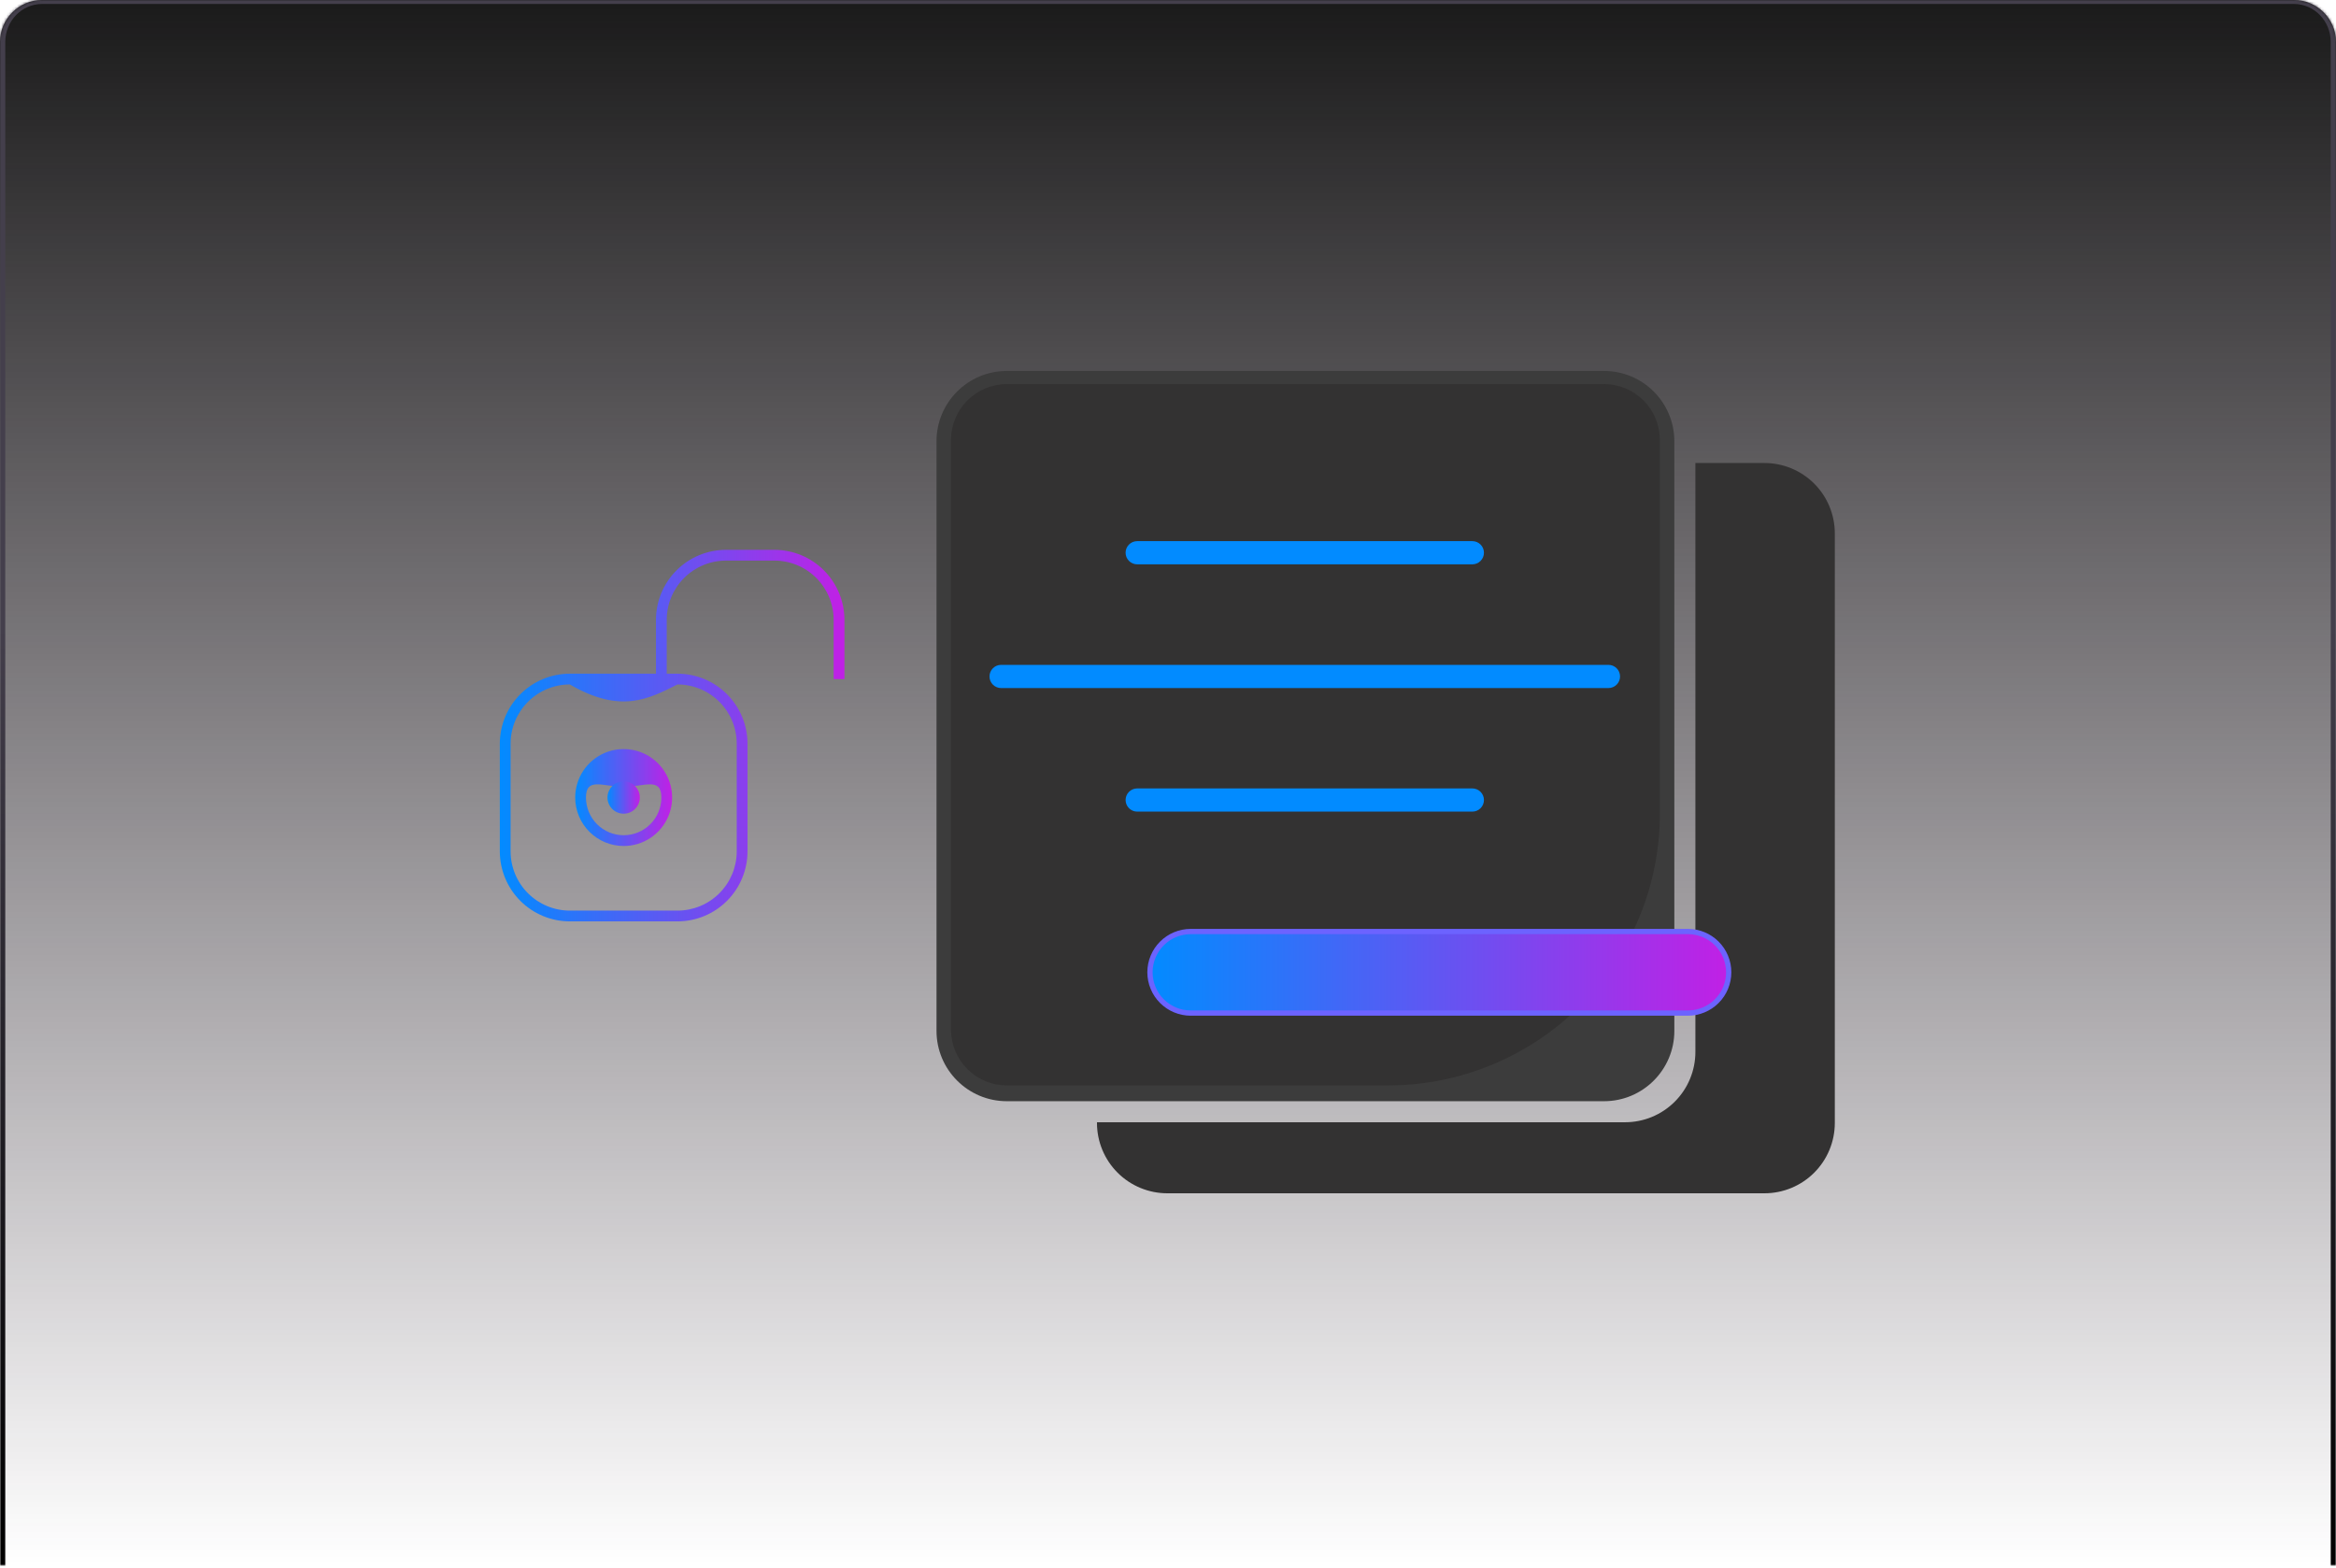 <svg width="888" height="596" viewBox="0 0 888 596" fill="none" xmlns="http://www.w3.org/2000/svg">
<mask id="path-1-inside-1_62_972" fill="white">
<path d="M0 16C0 7.163 7.163 0 16 0H872C880.837 0 888 7.163 888 16V595.182H0V16Z"/>
</mask>
<path d="M0 16C0 7.163 7.163 0 16 0H872C880.837 0 888 7.163 888 16V595.182H0V16Z" fill="url(#paint0_linear_62_972)"/>
<path d="M-2 16C-2 6.335 5.835 -1.5 15.5 -1.5H872.5C882.165 -1.5 890 6.335 890 16H886C886 7.992 879.732 1.5 872 1.5H16C8.268 1.5 2 7.992 2 16H-2ZM888 595.182H0H888ZM-2 595.182V16C-2 6.335 5.835 -1.5 15.5 -1.5L16 1.5C8.268 1.5 2 7.992 2 16V595.182H-2ZM872.5 -1.5C882.165 -1.5 890 6.335 890 16V595.182H886V16C886 7.992 879.732 1.5 872 1.5L872.5 -1.5Z" fill="url(#paint1_linear_62_972)" mask="url(#path-1-inside-1_62_972)"/>
<path d="M670.737 176H644.481V399.846C644.481 403.358 643.79 406.836 642.445 410.081C641.101 413.326 639.132 416.274 636.648 418.757C634.165 421.241 631.216 423.211 627.972 424.555C624.727 425.899 621.249 426.59 617.737 426.59H417V426.846C417 430.358 417.692 433.836 419.036 437.081C420.38 440.326 422.35 443.274 424.833 445.757C427.317 448.241 430.265 450.211 433.51 451.555C436.754 452.899 440.232 453.59 443.744 453.59H670.737C674.249 453.59 677.727 452.899 680.972 451.555C684.216 450.211 687.165 448.241 689.648 445.757C692.131 443.274 694.101 440.326 695.445 437.081C696.789 433.836 697.481 430.358 697.481 426.846V202.744C697.481 195.651 694.664 188.849 689.648 183.833C684.633 178.818 677.83 176 670.737 176Z" fill="#333232"/>
<path d="M609.737 141H382.744C367.974 141 356 152.974 356 167.744V391.846C356 406.617 367.974 418.59 382.744 418.59H609.737C624.508 418.59 636.481 406.617 636.481 391.846V167.744C636.481 152.974 624.508 141 609.737 141Z" fill="#3C3C3C"/>
<path d="M382.744 146C379.954 146 377.192 146.549 374.614 147.617C372.037 148.685 369.695 150.25 367.722 152.222C365.75 154.195 364.185 156.537 363.117 159.114C362.049 161.692 361.5 164.454 361.5 167.244V391.347C361.5 396.981 363.738 402.384 367.722 406.369C371.706 410.353 377.11 412.591 382.744 412.591H527.617C541.191 412.591 554.632 409.917 567.172 404.723C579.713 399.528 591.108 391.914 600.706 382.316C610.304 372.718 617.918 361.323 623.113 348.782C628.307 336.242 630.981 322.8 630.981 309.226V167.244C630.981 164.454 630.431 161.692 629.364 159.114C628.296 156.537 626.731 154.195 624.759 152.222C622.786 150.25 620.444 148.685 617.867 147.617C615.289 146.549 612.527 146 609.737 146H382.744Z" fill="#333232"/>
<path d="M559.695 214.511H432.289C431.12 214.511 429.999 214.047 429.172 213.22C428.345 212.394 427.881 211.272 427.881 210.103C427.881 208.934 428.345 207.813 429.172 206.986C429.999 206.16 431.12 205.695 432.289 205.695H559.695C560.864 205.695 561.986 206.16 562.812 206.986C563.639 207.813 564.103 208.934 564.103 210.103C564.103 211.272 563.639 212.394 562.812 213.22C561.986 214.047 560.864 214.511 559.695 214.511Z" fill="#028BFF"/>
<path d="M559.695 308.511H432.289C431.12 308.511 429.999 308.047 429.172 307.22C428.345 306.394 427.881 305.272 427.881 304.103C427.881 302.934 428.345 301.813 429.172 300.986C429.999 300.16 431.12 299.695 432.289 299.695H559.695C560.864 299.695 561.986 300.16 562.812 300.986C563.639 301.813 564.103 302.934 564.103 304.103C564.103 305.272 563.639 306.394 562.812 307.22C561.986 308.047 560.864 308.511 559.695 308.511Z" fill="#028BFF"/>
<path d="M611.433 261.542H380.553C379.383 261.542 378.262 261.077 377.436 260.251C376.609 259.424 376.145 258.303 376.145 257.134C376.145 255.965 376.609 254.843 377.436 254.017C378.262 253.19 379.383 252.726 380.553 252.726H611.433C612.602 252.726 613.723 253.19 614.55 254.017C615.377 254.843 615.841 255.965 615.841 257.134C615.841 258.303 615.377 259.424 614.55 260.251C613.723 261.077 612.602 261.542 611.433 261.542Z" fill="#028BFF"/>
<path d="M641.645 354.089H452.646C448.535 354.089 444.592 355.722 441.685 358.629C438.779 361.536 437.146 365.478 437.146 369.589C437.146 373.7 438.779 377.642 441.685 380.549C444.592 383.456 448.535 385.089 452.646 385.089H641.645C645.756 385.089 649.699 383.456 652.606 380.549C655.512 377.642 657.145 373.7 657.145 369.589C657.145 365.478 655.512 361.536 652.606 358.629C649.699 355.722 645.756 354.089 641.645 354.089Z" fill="url(#paint2_linear_62_972)"/>
<path d="M641.645 386.089H452.646C448.269 386.089 444.073 384.35 440.978 381.256C437.884 378.162 436.146 373.965 436.146 369.589C436.146 365.213 437.884 361.016 440.978 357.922C444.073 354.827 448.269 353.089 452.646 353.089H641.645C646.022 353.089 650.218 354.827 653.313 357.922C656.407 361.016 658.145 365.213 658.145 369.589C658.145 373.965 656.407 378.162 653.313 381.256C650.218 384.35 646.022 386.089 641.645 386.089ZM452.646 355.089C448.8 355.089 445.112 356.617 442.392 359.336C439.673 362.055 438.146 365.743 438.146 369.589C438.146 373.435 439.673 377.123 442.392 379.842C445.112 382.561 448.8 384.089 452.646 384.089H641.645C645.491 384.089 649.179 382.561 651.899 379.842C654.618 377.123 656.145 373.435 656.145 369.589C656.145 365.743 654.618 362.055 651.899 359.336C649.179 356.617 645.491 355.089 641.645 355.089H452.646Z" fill="#6C63FF"/>
<path d="M294.391 209H275.969C268.914 209.008 262.15 211.814 257.162 216.802C252.173 221.791 249.367 228.555 249.359 235.609V256.078H216.609C209.555 256.086 202.791 258.892 197.802 263.88C192.814 268.869 190.008 275.633 190 282.688V323.625C190.008 330.68 192.814 337.444 197.802 342.432C202.791 347.421 209.555 350.227 216.609 350.234H257.547C264.602 350.227 271.365 347.421 276.354 342.432C281.342 337.444 284.148 330.68 284.156 323.625V282.688C284.148 275.633 281.342 268.869 276.354 263.88C271.365 258.892 264.602 256.086 257.547 256.078H253.453V235.609C253.46 229.64 255.834 223.917 260.055 219.696C264.276 215.475 269.999 213.1 275.969 213.094H294.391C300.36 213.1 306.083 215.475 310.304 219.696C314.525 223.917 316.9 229.64 316.906 235.609V258.125H321V235.609C320.992 228.555 318.186 221.791 313.198 216.802C308.209 211.814 301.445 209.008 294.391 209ZM280.062 282.688V323.625C280.056 329.594 277.681 335.317 273.46 339.539C269.239 343.76 263.516 346.134 257.547 346.141H216.609C210.64 346.134 204.917 343.76 200.696 339.539C196.475 335.317 194.1 329.594 194.094 323.625V282.688C194.1 276.718 196.475 270.995 200.696 266.774C204.917 262.553 210.64 260.179 216.609 260.172C235.992 271.449 246.671 265.616 257.547 260.172C263.516 260.179 269.239 262.553 273.46 266.774C277.681 270.995 280.056 276.718 280.062 282.688Z" fill="url(#paint3_linear_62_972)"/>
<path d="M237.078 321.578C240.722 321.578 244.283 320.498 247.313 318.473C250.342 316.449 252.703 313.572 254.098 310.206C255.492 306.84 255.857 303.136 255.146 299.562C254.435 295.989 252.681 292.706 250.104 290.13C247.528 287.554 244.246 285.799 240.672 285.088C237.099 284.378 233.395 284.742 230.028 286.137C226.662 287.531 223.785 289.892 221.761 292.922C219.737 295.951 218.656 299.513 218.656 303.156C218.662 308.04 220.605 312.723 224.058 316.176C227.512 319.63 232.194 321.572 237.078 321.578ZM237.078 299.062C244.979 299.062 251.406 295.256 251.406 303.156C251.406 306.956 249.897 310.601 247.21 313.288C244.523 315.975 240.878 317.484 237.078 317.484C233.278 317.484 229.634 315.975 226.947 313.288C224.26 310.601 222.75 306.956 222.75 303.156C222.75 295.256 229.177 299.062 237.078 299.062Z" fill="url(#paint4_linear_62_972)"/>
<path d="M237.079 309.297C240.47 309.297 243.219 306.548 243.219 303.156C243.219 299.765 240.47 297.016 237.079 297.016C233.687 297.016 230.938 299.765 230.938 303.156C230.938 306.548 233.687 309.297 237.079 309.297Z" fill="url(#paint5_linear_62_972)"/>
<defs>
<linearGradient id="paint0_linear_62_972" x1="444" y1="0" x2="444" y2="595.182" gradientUnits="userSpaceOnUse">
<stop stop-color="#1A1A1A"/>
<stop offset="1" stop-color="#1D121F" stop-opacity="0"/>
</linearGradient>
<linearGradient id="paint1_linear_62_972" x1="444" y1="238.5" x2="444" y2="595.182" gradientUnits="userSpaceOnUse">
<stop stop-color="#443F4C"/>
<stop offset="1"/>
</linearGradient>
<linearGradient id="paint2_linear_62_972" x1="437.146" y1="369.589" x2="657.145" y2="369.589" gradientUnits="userSpaceOnUse">
<stop stop-color="#028BFF"/>
<stop offset="1" stop-color="#C120E5"/>
</linearGradient>
<linearGradient id="paint3_linear_62_972" x1="190" y1="279.617" x2="321" y2="279.617" gradientUnits="userSpaceOnUse">
<stop stop-color="#028BFF"/>
<stop offset="1" stop-color="#C120E5"/>
</linearGradient>
<linearGradient id="paint4_linear_62_972" x1="218.656" y1="303.156" x2="255.5" y2="303.156" gradientUnits="userSpaceOnUse">
<stop stop-color="#028BFF"/>
<stop offset="1" stop-color="#C120E5"/>
</linearGradient>
<linearGradient id="paint5_linear_62_972" x1="230.938" y1="303.156" x2="243.219" y2="303.156" gradientUnits="userSpaceOnUse">
<stop stop-color="#028BFF"/>
<stop offset="1" stop-color="#C120E5"/>
</linearGradient>
</defs>
</svg>
